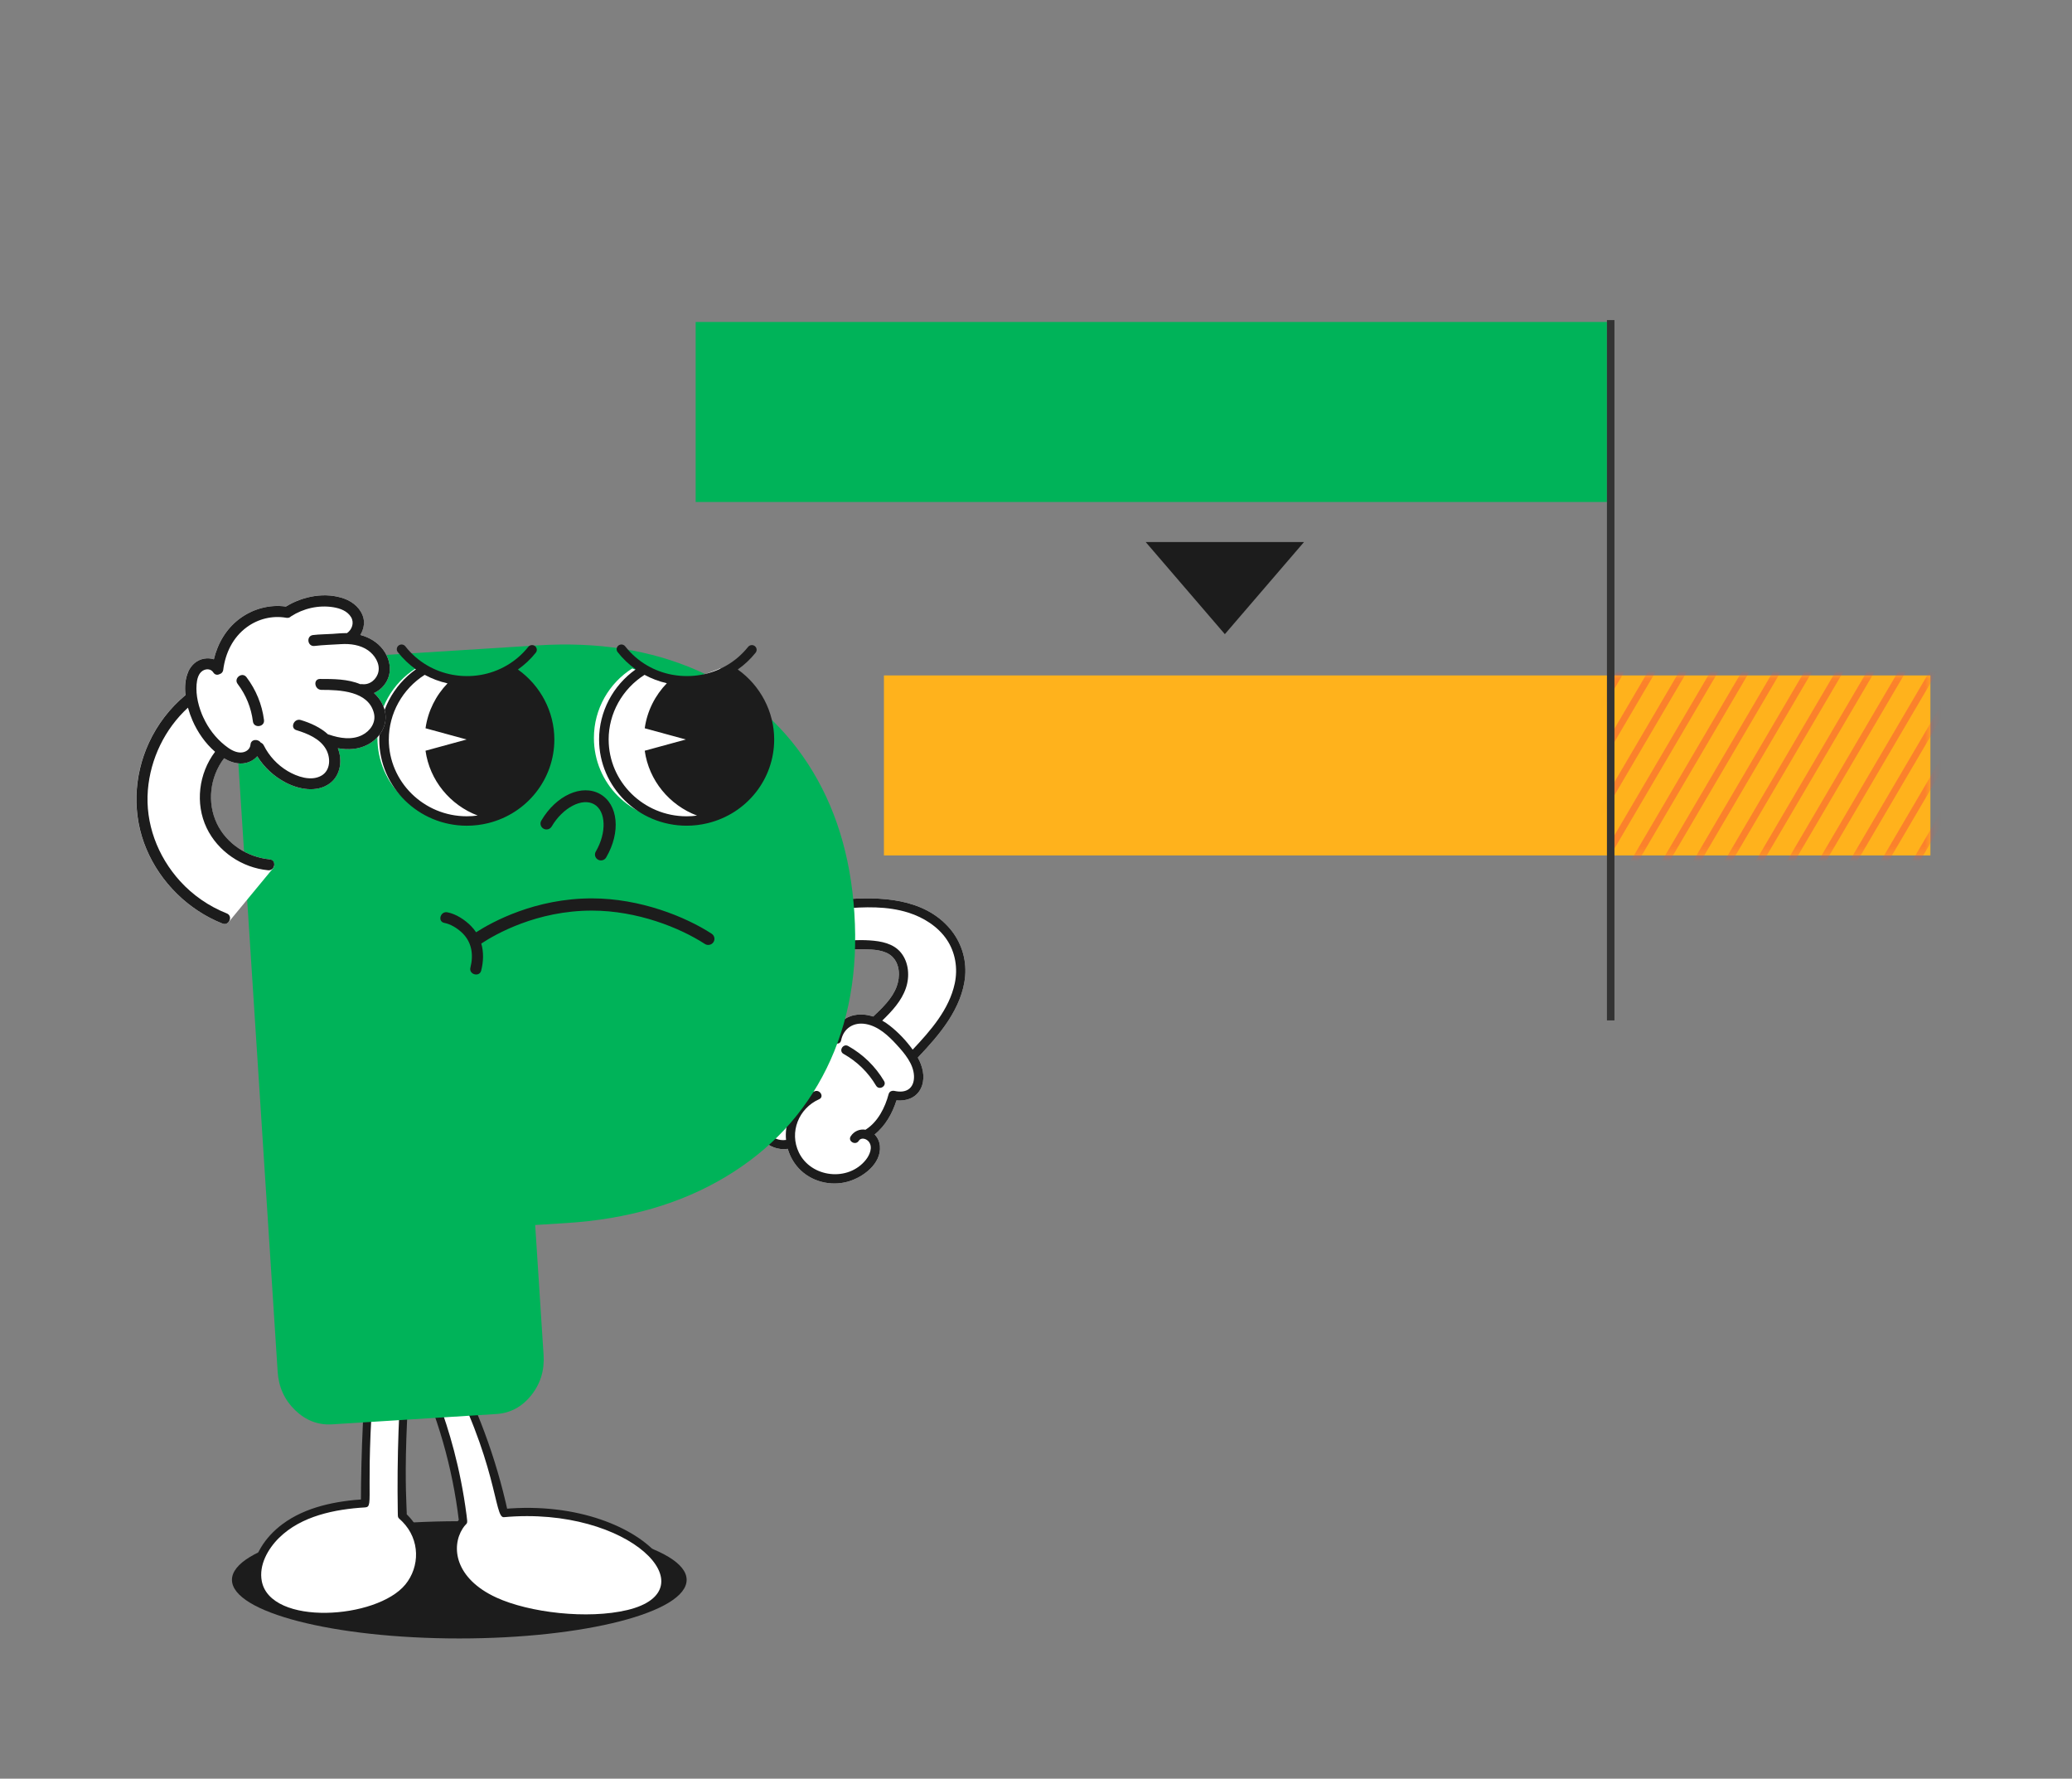 <svg width="261" height="224" viewBox="0 0 261 224" fill="none" xmlns="http://www.w3.org/2000/svg">
<rect x="0" y="0" width="261" height="224" fill="#808080" stroke="none"/>
<rect x="87.629" y="40.548" width="114.791" height="22.669" fill="#00B359"/>
<rect x="111.344" y="85.061" width="131.82" height="22.669" fill="#FFB21C"/>
<mask id="mask0_2118_3527" style="mask-type:alpha" maskUnits="userSpaceOnUse" x="202" y="85" width="42" height="23">
<rect x="202.984" y="85.061" width="40.181" height="22.669" fill="#FAC22F"/>
</mask>
<g mask="url(#mask0_2118_3527)">
<path fill-rule="evenodd" clip-rule="evenodd" d="M190.109 107.645L217.029 61.773L217.758 62.2L190.838 108.072L190.109 107.645Z" fill="#F9503C" fill-opacity="0.5"/>
<path fill-rule="evenodd" clip-rule="evenodd" d="M228.01 123.622L254.93 77.75L255.658 78.177L228.738 124.05L228.01 123.622Z" fill="#F9503C" fill-opacity="0.5"/>
<path fill-rule="evenodd" clip-rule="evenodd" d="M209.06 115.634L235.98 69.762L236.709 70.189L209.789 116.061L209.06 115.634Z" fill="#F9503C" fill-opacity="0.5"/>
<path fill-rule="evenodd" clip-rule="evenodd" d="M196.426 110.308L223.346 64.436L224.074 64.863L197.154 110.735L196.426 110.308Z" fill="#F9503C" fill-opacity="0.5"/>
<path fill-rule="evenodd" clip-rule="evenodd" d="M234.328 126.285L261.248 80.413L261.976 80.841L235.056 126.713L234.328 126.285Z" fill="#F9503C" fill-opacity="0.5"/>
<path fill-rule="evenodd" clip-rule="evenodd" d="M215.377 118.297L242.297 72.425L243.025 72.852L216.105 118.724L215.377 118.297Z" fill="#F9503C" fill-opacity="0.5"/>
<path fill-rule="evenodd" clip-rule="evenodd" d="M202.744 112.971L229.664 67.099L230.392 67.526L203.472 113.398L202.744 112.971Z" fill="#F9503C" fill-opacity="0.5"/>
<path fill-rule="evenodd" clip-rule="evenodd" d="M240.646 128.948L267.566 83.076L268.295 83.504L241.375 129.376L240.646 128.948Z" fill="#F9503C" fill-opacity="0.5"/>
<path fill-rule="evenodd" clip-rule="evenodd" d="M221.695 120.959L248.615 75.087L249.344 75.514L222.424 121.387L221.695 120.959Z" fill="#F9503C" fill-opacity="0.5"/>
<path fill-rule="evenodd" clip-rule="evenodd" d="M193.267 108.976L220.188 63.103L220.916 63.531L193.996 109.403L193.267 108.976Z" fill="#F9503C" fill-opacity="0.5"/>
<path fill-rule="evenodd" clip-rule="evenodd" d="M231.17 124.954L258.09 79.082L258.818 79.51L231.898 125.382L231.17 124.954Z" fill="#F9503C" fill-opacity="0.5"/>
<path fill-rule="evenodd" clip-rule="evenodd" d="M212.219 116.965L239.139 71.093L239.867 71.52L212.947 117.392L212.219 116.965Z" fill="#F9503C" fill-opacity="0.5"/>
<path fill-rule="evenodd" clip-rule="evenodd" d="M199.582 111.639L226.502 65.767L227.23 66.194L200.31 112.066L199.582 111.639Z" fill="#F9503C" fill-opacity="0.5"/>
<path fill-rule="evenodd" clip-rule="evenodd" d="M237.488 127.617L264.408 81.745L265.137 82.172L238.217 128.045L237.488 127.617Z" fill="#F9503C" fill-opacity="0.5"/>
<path fill-rule="evenodd" clip-rule="evenodd" d="M218.533 119.628L245.453 73.756L246.181 74.183L219.261 120.055L218.533 119.628Z" fill="#F9503C" fill-opacity="0.5"/>
<path fill-rule="evenodd" clip-rule="evenodd" d="M205.902 114.302L232.822 68.43L233.551 68.857L206.631 114.729L205.902 114.302Z" fill="#F9503C" fill-opacity="0.5"/>
<path fill-rule="evenodd" clip-rule="evenodd" d="M224.853 122.291L251.773 76.419L252.502 76.846L225.582 122.719L224.853 122.291Z" fill="#F9503C" fill-opacity="0.5"/>
</g>
<path d="M154.289 79.865L144.319 68.265H164.258L154.289 79.865Z" fill="#1C1C1C"/>
<line x1="202.892" y1="40.31" x2="202.892" y2="128.508" stroke="#333333" stroke-width="0.945"/>
<path d="M57.855 206.342C42.039 206.342 29.218 203.037 29.218 198.96C29.218 194.883 42.039 191.578 57.855 191.578C73.671 191.578 86.492 194.883 86.492 198.96C86.492 203.037 73.671 206.342 57.855 206.342Z" fill="#1C1C1C"/>
<path d="M58.34 191.578C56.547 193.501 56.692 196.6 58.319 198.69C62.13 203.585 73.495 204.684 79.346 203.216C90.095 200.521 80.112 188.993 63.467 190.548C61.997 183.747 59.546 177.147 56.208 171.02L52.594 171.647C55.489 177.715 57.507 184.451 58.34 191.578Z" fill="white"/>
<path d="M58.76 190.734C58.951 192.209 58.865 191.587 58.285 192.491C56.786 194.823 57.313 198.797 62.526 201.192C66.684 203.102 74.035 203.953 79.02 202.763C89.499 200.258 79.371 189.627 63.465 191.07C62.221 191.182 62.752 184.175 55.752 171.284C55.432 170.695 56.342 170.171 56.661 170.761C60.016 176.938 62.482 183.563 63.974 190.414C63.804 190.287 63.635 190.16 63.465 190.033C82.078 188.345 92.847 202.896 76.065 204.26C71.787 204.608 65.977 203.893 62.078 202.127C55.854 199.307 55.441 194.019 57.965 191.212C57.913 191.335 57.862 191.456 57.81 191.578C57.006 184.777 55.085 178.112 52.137 171.91C51.852 171.308 52.759 170.782 53.046 171.387C52.88 171.387 57.215 178.864 58.758 190.736L58.76 190.734Z" fill="#1C1C1C"/>
<path d="M32.891 200.432C36.083 206.215 54.629 204.123 52.835 194.604C52.563 193.164 51.764 191.835 50.643 190.877C50.517 184.218 50.725 177.365 51.337 170.263L46.933 169.312C46.322 175.99 46.007 182.617 45.989 189.322C33.893 190.022 31.079 197.15 32.893 200.434L32.891 200.432Z" fill="white"/>
<path d="M47.456 169.311C45.736 188.142 47.268 189.761 45.987 189.838C42.177 190.067 37.955 190.913 35.156 193.668C33.749 195.053 32.585 197.106 32.977 199.129C34.078 204.804 47.461 203.945 51.062 199.548C52.883 197.322 52.953 193.918 50.674 191.62C50.077 191.018 50.121 191.297 50.105 190.341C49.995 183.538 50.242 176.857 50.807 170.263C50.863 169.603 51.917 169.597 51.861 170.263C50.333 188.093 51.735 192.226 51.014 190.51C54.559 193.624 54.787 200.152 47.978 202.806C44.411 204.196 39.913 204.757 36.229 203.49C29.902 201.314 31.079 195.305 35.563 191.958C38.516 189.753 42.367 189.021 45.987 188.801L45.46 189.32C45.48 182.641 45.796 175.964 46.404 169.311C46.465 168.651 47.519 168.645 47.458 169.311H47.456Z" fill="#1C1C1C"/>
<path d="M95.084 139.111C95.145 139.148 95.206 139.171 95.265 139.185C95.121 139.549 95.021 139.936 94.974 140.346C94.695 142.764 96.728 145.041 99.234 144.683C99.494 145.586 99.956 146.43 100.607 147.132C102.143 148.784 104.581 149.423 106.76 148.824C108.707 148.288 111.023 146.569 110.84 144.338C110.794 143.782 110.558 143.254 110.172 142.867C111.517 141.801 112.418 140.196 112.924 138.578C114.32 138.702 115.658 138.162 116.14 136.718C116.536 135.533 116.198 134.261 115.609 133.188C115.617 133.182 115.624 133.175 115.631 133.168C117.013 131.704 118.371 130.208 119.468 128.518C120.572 126.819 121.411 124.911 121.577 122.884C121.751 120.741 121.058 118.604 119.659 116.956C116.369 113.082 110.85 112.879 106.139 113.287C105.895 113.307 105.63 113.447 105.577 113.708C105.215 115.497 104.855 117.288 104.495 119.077C104.43 119.396 104.652 119.856 105.056 119.803C106.33 119.635 107.614 119.523 108.9 119.55C110.025 119.573 111.475 119.636 112.346 120.439C113.376 121.389 113.401 123.008 112.951 124.235C112.396 125.751 111.145 126.925 109.991 128.021C109.238 127.771 108.438 127.685 107.634 127.841C106.383 128.085 105.444 128.954 105.012 130.083C103.598 129.545 102.104 129.337 100.585 129.6C98.058 130.038 95.789 131.806 94.6 134.021C93.761 135.583 93.238 138.017 95.084 139.111Z" fill="white"/>
<path d="M112.924 138.58C112.419 140.199 111.519 141.803 110.172 142.869C110.558 143.257 110.795 143.784 110.84 144.34C111.023 146.569 108.707 148.289 106.76 148.824C104.581 149.423 102.142 148.786 100.607 147.132C99.956 146.43 99.493 145.586 99.234 144.683C96.729 145.041 94.697 142.764 94.974 140.346C95.022 139.936 95.121 139.548 95.265 139.185C95.206 139.171 95.145 139.148 95.084 139.111C93.239 138.017 93.761 135.583 94.6 134.021C95.79 131.804 98.058 130.037 100.586 129.6C102.105 129.337 103.6 129.545 105.013 130.083C105.444 128.952 106.383 128.085 107.636 127.841C108.44 127.685 109.238 127.773 109.993 128.021C111.145 126.925 112.397 125.751 112.953 124.235C113.403 123.008 113.378 121.389 112.348 120.439C111.476 119.636 110.027 119.573 108.902 119.55C107.616 119.523 106.33 119.635 105.058 119.803C104.317 119.901 104.324 118.752 105.058 118.655C106.54 118.46 108.049 118.33 109.545 118.43C110.981 118.525 112.535 118.805 113.484 119.971C114.493 121.209 114.611 123.001 114.102 124.465C113.542 126.081 112.348 127.353 111.13 128.531C111.458 128.718 111.772 128.929 112.067 129.159C113.16 130.013 114.151 131.059 114.965 132.189C117.223 129.79 119.559 127.142 120.265 123.857C120.672 121.96 120.353 119.946 119.255 118.322C118.143 116.678 116.328 115.54 114.444 114.941C111.767 114.09 108.907 114.195 106.141 114.434C105.393 114.499 105.398 113.35 106.141 113.287C110.852 112.879 116.369 113.082 119.661 116.956C121.06 118.604 121.753 120.741 121.579 122.884C121.413 124.913 120.574 126.819 119.471 128.518C118.373 130.207 117.017 131.704 115.633 133.168C115.626 133.175 115.619 133.182 115.611 133.188C116.201 134.261 116.538 135.533 116.142 136.718C115.66 138.162 114.322 138.703 112.924 138.578V138.58ZM112.972 131.594C111.918 130.446 110.666 129.247 109.057 128.962C107.52 128.689 106.254 129.51 105.952 131.016C105.884 131.354 105.603 131.468 105.337 131.419C105.26 131.416 105.178 131.398 105.096 131.359C102.79 130.292 100.229 130.42 98.111 131.837C96.624 132.833 95.23 134.532 95.008 136.345C94.92 137.059 95.061 137.759 95.669 138.12C95.713 138.147 95.752 138.177 95.785 138.209C96.678 136.918 98.175 136.04 99.75 135.692C100.481 135.53 100.792 136.636 100.059 136.799C98.29 137.191 96.597 138.298 96.179 140.136C95.791 141.845 97.108 143.847 99.014 143.56C98.972 143.109 98.977 142.653 99.034 142.199C99.303 140.102 100.636 138.315 102.594 137.444C103.272 137.142 103.866 138.13 103.182 138.435C100.601 139.584 99.395 142.583 100.631 145.144C102.167 148.322 106.857 148.867 109.081 146.047C109.541 145.463 109.962 144.506 109.468 143.82C109.174 143.41 108.489 143.179 108.168 143.679C107.767 144.3 106.757 143.725 107.161 143.099C107.574 142.461 108.289 142.153 109.025 142.276C109.035 142.268 109.047 142.259 109.059 142.253C110.583 141.287 111.495 139.466 111.937 137.787C112.003 137.534 112.187 137.409 112.388 137.384C112.468 137.366 112.557 137.364 112.654 137.384C113.297 137.524 114.033 137.542 114.56 137.093C115.031 136.693 115.159 136.051 115.13 135.467C115.056 133.968 113.941 132.653 112.967 131.592L112.972 131.594Z" fill="#1C1C1C"/>
<path d="M110.355 136.726C109.364 135.049 107.967 133.686 106.255 132.725C105.603 132.359 106.19 131.368 106.843 131.734C108.721 132.789 110.276 134.308 111.364 136.147C111.742 136.786 110.734 137.364 110.357 136.726H110.355Z" fill="#1C1C1C"/>
<path d="M37.18 177.598C35.835 176.3 35.1 174.688 34.976 172.76L29.674 90.719C29.55 88.792 30.071 87.101 31.238 85.645C32.406 84.189 33.873 83.406 35.641 83.295L67.744 81.277C75.281 80.803 81.981 81.857 87.848 84.437C93.713 87.018 98.359 90.942 101.782 96.207C105.206 101.475 107.152 107.734 107.62 114.982C108.095 122.326 106.926 128.848 104.12 134.552C101.311 140.257 97.075 144.808 91.408 148.205C85.742 151.602 79.046 153.543 71.323 154.029L67.415 154.274L68.473 170.655C68.598 172.582 68.077 174.274 66.909 175.729C65.742 177.185 64.273 177.968 62.507 178.079L41.849 179.378C40.08 179.489 38.524 178.895 37.179 177.598H37.18Z" fill="#00B359"/>
<path d="M89.646 117.59C86.335 115.438 80.629 113.139 74.555 113.139C67.448 113.139 62.066 116.064 59.97 117.408C59.787 117.131 59.573 116.865 59.325 116.613C58.569 115.845 57.443 115.097 56.352 114.892C55.465 114.726 55.086 116.061 55.978 116.23C56.754 116.377 57.545 116.865 58.138 117.408C59.435 118.596 59.672 120.217 59.255 121.862C59.036 122.729 60.395 123.098 60.614 122.231C60.907 121.078 60.935 119.906 60.625 118.829C62.42 117.643 67.608 114.679 74.555 114.679C80.283 114.679 85.66 116.845 88.782 118.876C89.143 119.111 89.629 119.012 89.866 118.657C90.105 118.302 90.003 117.823 89.643 117.59H89.646Z" fill="#1C1C1C"/>
<path d="M69.492 104.088C70.884 101.714 73.332 100.43 74.838 101.287C76.344 102.143 76.439 104.872 75.047 107.246C74.838 107.602 74.962 108.055 75.323 108.26C75.685 108.466 76.146 108.343 76.354 107.989C78.217 104.812 77.881 101.301 75.593 100C73.304 98.699 70.049 100.168 68.186 103.345C67.977 103.701 68.1 104.154 68.462 104.36C68.824 104.565 69.285 104.442 69.492 104.088Z" fill="#1C1C1C"/>
<path d="M68.253 92.94C68.253 98.659 63.617 103.295 57.898 103.295C52.179 103.295 47.543 98.659 47.543 92.94C47.543 89.251 49.471 86.013 52.375 84.179C52.375 84.179 55.868 85.691 57.898 85.691C59.928 85.691 63.421 84.179 63.421 84.179C66.325 86.013 68.253 89.251 68.253 92.94Z" fill="white"/>
<path d="M95.523 92.94C95.523 98.659 90.886 103.295 85.168 103.295C79.449 103.295 74.812 98.659 74.812 92.94C74.812 89.251 76.741 86.013 79.645 84.179C79.645 84.179 83.137 85.691 85.168 85.691C87.198 85.691 90.69 84.179 90.69 84.179C93.594 86.013 95.523 89.251 95.523 92.94Z" fill="white"/>
<path d="M92.93 84.317C93.773 83.724 94.527 83.016 95.181 82.199C95.387 81.941 95.341 81.57 95.081 81.367C94.819 81.165 94.442 81.21 94.237 81.466C93.476 82.415 92.567 83.202 91.529 83.803C89.506 84.983 87.114 85.401 84.779 84.991C84.729 84.983 84.677 84.976 84.628 84.966C83.51 84.752 82.453 84.356 81.487 83.788C80.434 83.172 79.516 82.365 78.753 81.397C78.549 81.139 78.17 81.09 77.908 81.291C77.646 81.491 77.596 81.864 77.8 82.122C78.458 82.961 79.225 83.688 80.083 84.296C77.213 86.322 75.465 89.626 75.465 93.128C75.465 99.115 80.412 103.986 86.493 103.986C87.396 103.986 88.293 103.878 89.161 103.664C94.083 102.459 97.52 98.125 97.52 93.126C97.52 89.636 95.783 86.339 92.933 84.313L92.93 84.317ZM76.667 93.13C76.667 89.848 78.391 86.759 81.19 84.987C82.069 85.465 83.012 85.821 83.999 86.045C82.526 87.565 81.519 89.53 81.214 91.716L86.391 93.13L81.214 94.544C81.738 98.296 84.322 101.399 87.805 102.715C87.372 102.773 86.932 102.803 86.493 102.803C81.075 102.803 76.669 98.464 76.669 93.13H76.667Z" fill="#1C1C1C"/>
<path d="M65.239 84.317C66.082 83.724 66.835 83.016 67.49 82.199C67.695 81.941 67.65 81.57 67.39 81.367C67.128 81.165 66.751 81.21 66.543 81.466C65.791 82.404 64.894 83.182 63.872 83.782C63.87 83.782 63.866 83.786 63.861 83.788C63.853 83.792 63.844 83.799 63.835 83.803C61.788 84.998 59.36 85.413 56.997 84.978C55.86 84.769 54.783 84.368 53.793 83.788C52.743 83.172 51.822 82.368 51.059 81.397C50.856 81.139 50.477 81.09 50.215 81.291C49.953 81.491 49.903 81.864 50.106 82.122C50.767 82.961 51.532 83.688 52.389 84.296C49.522 86.322 47.773 89.626 47.773 93.13C47.773 99.117 52.721 103.988 58.801 103.988C59.72 103.988 60.632 103.878 61.513 103.658C66.409 102.438 69.829 98.108 69.829 93.13C69.829 89.641 68.092 86.343 65.241 84.317H65.239ZM48.978 93.13C48.978 89.846 50.702 86.757 53.498 84.987C54.402 85.477 55.366 85.838 56.373 86.062C54.907 87.58 53.908 89.538 53.602 91.716L58.777 93.13L53.6 94.544C54.124 98.287 56.698 101.386 60.17 102.707C59.718 102.768 59.26 102.8 58.799 102.8C53.384 102.8 48.976 98.462 48.976 93.128L48.978 93.13Z" fill="#1C1C1C"/>
<path d="M23.716 84.574C24.092 83.743 24.788 83.104 25.715 82.947C26.124 82.877 26.55 82.903 26.934 83.029C27.42 81.013 28.495 79.157 30.212 77.892C31.862 76.675 33.963 76.095 36.009 76.386C38.166 75.071 40.989 74.512 43.413 75.407C44.526 75.82 45.514 76.694 45.785 77.869C45.944 78.559 45.77 79.331 45.382 79.958C46.503 80.26 47.536 80.86 48.243 81.795C49.074 82.892 49.4 84.399 48.77 85.663C48.411 86.381 47.82 86.952 47.111 87.272C47.887 87.997 48.451 88.944 48.554 89.999C48.71 91.6 47.727 93.016 46.333 93.762C45.158 94.391 43.834 94.452 42.55 94.227C43.159 95.744 42.899 97.672 41.502 98.678C39.884 99.844 37.64 99.414 35.989 98.553C34.494 97.776 33.271 96.634 32.39 95.239C32.115 95.553 31.759 95.802 31.355 95.961C30.402 96.335 29.356 96.116 28.482 95.645C28.391 95.596 28.303 95.543 28.214 95.49C28.21 95.496 28.207 95.501 28.204 95.507C26.43 97.844 26.047 101.069 27.316 103.723C28.527 106.255 31.147 107.955 33.95 108.219C34.472 108.268 34.738 108.932 34.412 109.328C32.553 111.58 30.691 113.833 28.834 116.085C28.633 116.327 28.297 116.421 28.001 116.304C23.701 114.593 20.213 111.138 18.434 106.927C16.623 102.646 16.803 97.748 18.748 93.542C19.816 91.23 21.385 89.178 23.354 87.541C23.237 86.504 23.31 85.468 23.712 84.579L23.716 84.574Z" fill="white"/>
<path d="M23.718 84.576C24.095 83.746 24.79 83.107 25.72 82.949C26.129 82.879 26.555 82.905 26.939 83.031C27.424 81.013 28.5 79.159 30.216 77.894C31.867 76.675 33.97 76.096 36.013 76.388C38.168 75.073 40.994 74.514 43.418 75.411C44.531 75.824 45.517 76.699 45.79 77.873C45.951 78.562 45.774 79.332 45.387 79.962C46.51 80.264 47.541 80.864 48.248 81.799C49.079 82.897 49.405 84.401 48.775 85.667C48.418 86.385 47.825 86.956 47.116 87.276C47.892 88.001 48.456 88.948 48.559 90.003C48.717 91.604 47.733 93.022 46.34 93.766C45.165 94.394 43.841 94.455 42.557 94.231C43.165 95.747 42.906 97.675 41.509 98.682C39.891 99.847 37.645 99.418 35.996 98.557C34.501 97.78 33.278 96.638 32.399 95.242C32.126 95.556 31.768 95.806 31.366 95.964C30.413 96.338 29.367 96.121 28.493 95.648C28.402 95.6 28.314 95.548 28.225 95.495C28.221 95.499 28.218 95.506 28.215 95.51C26.441 97.847 26.056 101.072 27.327 103.724C28.538 106.256 31.158 107.956 33.961 108.222C34.863 108.307 34.67 109.68 33.769 109.597C30.473 109.286 27.445 107.223 26.03 104.267C24.553 101.177 25.033 97.393 27.092 94.676C25.843 93.605 24.863 92.162 24.237 90.711C24.027 90.224 23.833 89.685 23.676 89.121C20.756 91.806 18.951 95.56 18.627 99.488C18.28 103.695 19.841 107.836 22.681 110.965C24.295 112.744 26.312 114.135 28.557 115.028C29.398 115.362 28.855 116.641 28.012 116.307C23.714 114.596 20.224 111.141 18.445 106.93C16.634 102.647 16.814 97.751 18.758 93.543C19.826 91.231 21.395 89.179 23.365 87.542C23.248 86.507 23.321 85.469 23.723 84.58L23.718 84.576ZM25.621 90.368C26.233 91.709 27.153 92.922 28.313 93.853C28.858 94.289 29.521 94.743 30.249 94.77C30.881 94.793 31.501 94.424 31.554 93.771C31.612 93.055 32.529 93.039 32.846 93.525C33 93.58 33.137 93.692 33.229 93.875C33.898 95.209 34.94 96.336 36.235 97.107C37.411 97.804 39.159 98.422 40.461 97.698C41.675 97.024 41.669 95.384 41.04 94.311C40.281 93.016 38.729 92.378 37.349 91.959C36.482 91.697 37.032 90.419 37.894 90.68C39.126 91.053 40.379 91.617 41.325 92.49C41.377 92.497 41.431 92.508 41.485 92.528C42.794 92.976 44.316 93.222 45.609 92.578C46.652 92.058 47.395 90.975 47.099 89.802C46.397 87.02 42.823 86.88 40.5 86.881C39.607 86.882 39.41 85.506 40.315 85.506C42.01 85.506 43.805 85.503 45.389 86.167C45.464 86.154 45.543 86.147 45.632 86.16C46.605 86.281 47.479 85.519 47.667 84.599C47.881 83.554 47.2 82.494 46.37 81.906C45.399 81.219 44.129 81.046 42.962 81.121C41.852 81.192 40.725 81.218 39.621 81.35C38.722 81.457 38.535 80.082 39.436 79.975C40.252 79.877 41.067 79.884 41.885 79.828C42.497 79.785 43.097 79.727 43.707 79.734C44.357 79.282 44.639 78.423 44.226 77.726C43.762 76.944 42.843 76.611 41.979 76.472C40.127 76.176 38.209 76.619 36.648 77.629C36.517 77.768 36.319 77.848 36.066 77.802C34.306 77.492 32.505 77.938 31.076 78.993C29.327 80.281 28.391 82.253 28.119 84.351C28.079 84.657 27.887 84.834 27.656 84.899C27.394 85.034 27.071 85.008 26.864 84.681C26.578 84.227 25.99 84.189 25.54 84.466C24.973 84.817 24.814 85.578 24.763 86.184C24.646 87.598 25.031 89.091 25.616 90.372L25.621 90.368Z" fill="#1C1C1C"/>
<path d="M31.048 85.281C32.25 86.872 33.004 88.71 33.255 90.679C33.368 91.564 31.97 91.748 31.859 90.861C31.641 89.132 30.994 87.531 29.936 86.132C29.394 85.415 30.506 84.564 31.048 85.281Z" fill="#1C1C1C"/>
</svg>
